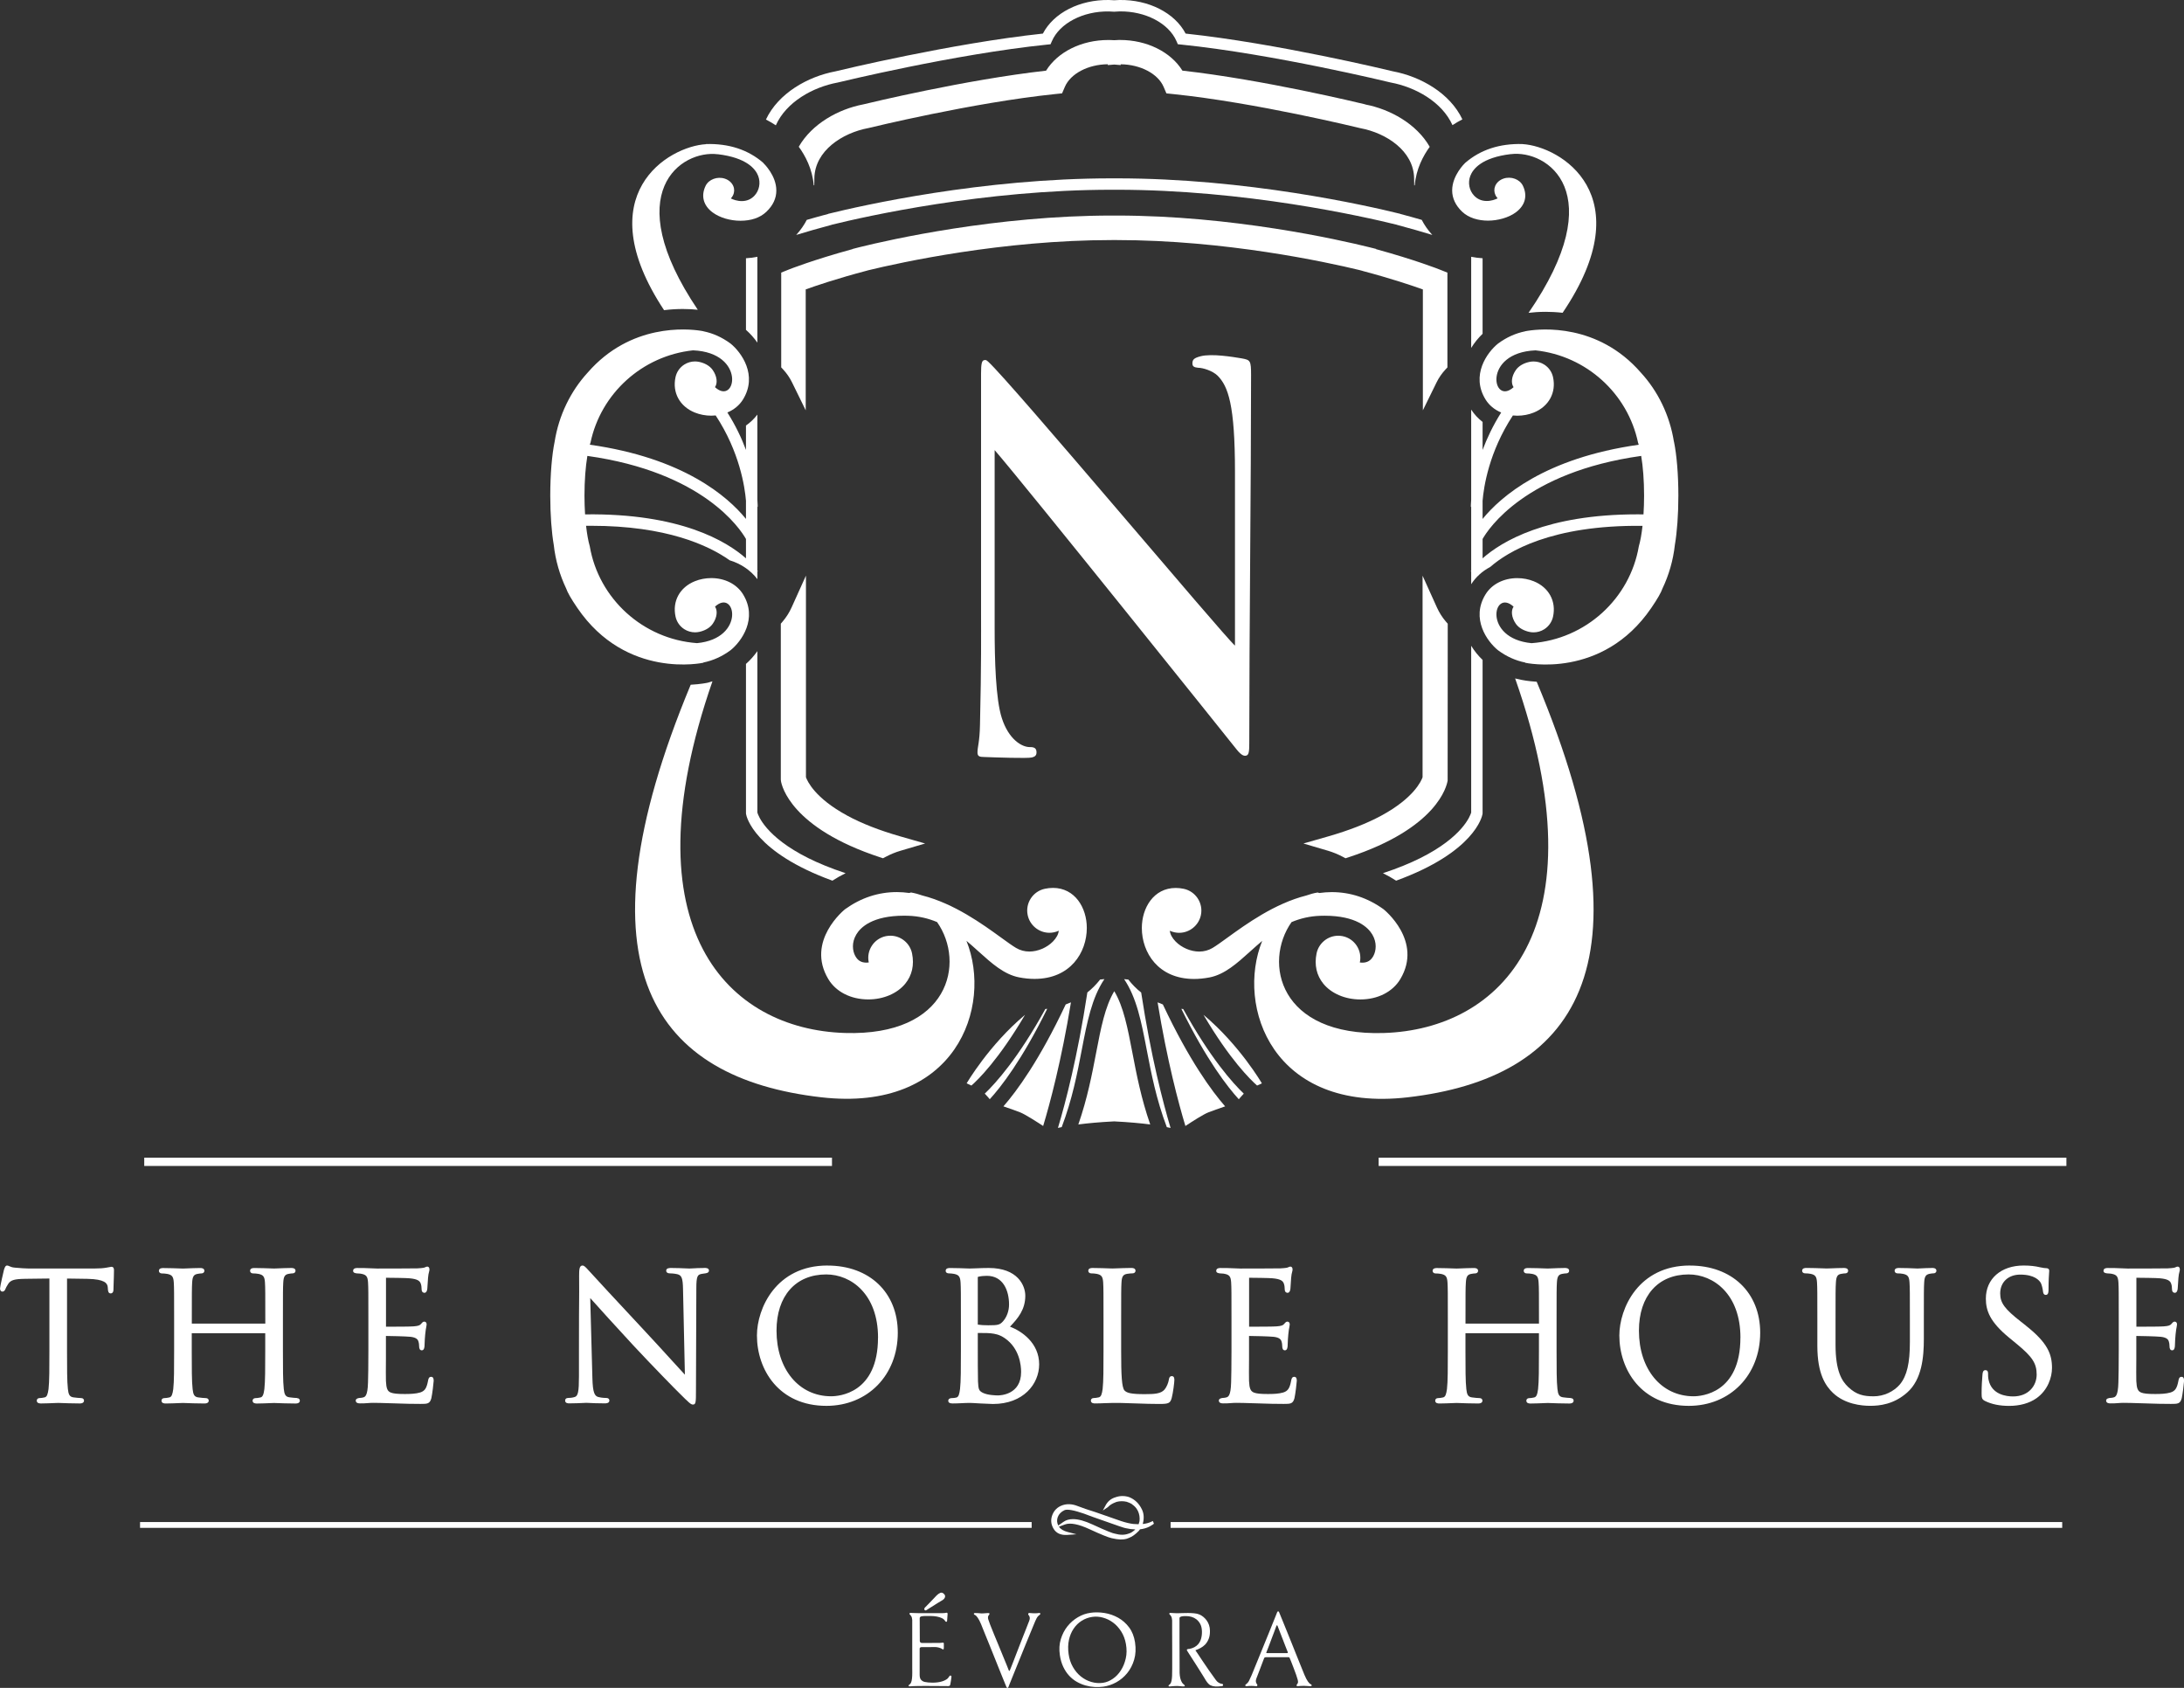 <?xml version="1.0" encoding="UTF-8"?>
<svg id="Camada_2" data-name="Camada 2" xmlns="http://www.w3.org/2000/svg" viewBox="0 0 656.84 507.57">
  <rect x="0" y="0" width="656.84" height="507.57" fill="#333333" stroke="none"/>
  <defs>
    <style>
      .cls-1 {
        fill: #fff;
        stroke-width: 0px;
      }
    </style>
  </defs>
  <g id="Layer_1" data-name="Layer 1">
    <g>
      <path class="cls-1" d="M346.7,457.39l-.45.22c-.72.35-1.59.58-2.6.68.03-.07.06-.14.09-.22.38-1.57.28-2.97-.3-4.15-.86-1.8-2.16-3.05-3.89-3.73-1.4-.45-2.84-.41-4.18.1l-.2.06c-1.17.43-2.06,1.21-2.66,2.33l-.83,1.55,1.46-.97.11-.09c.51-.56,1.23-1.02,2.16-1.37l.39-.16c1.01-.27,2.09-.26,3.05-.03,1.29.45,1.57.7,1.63.76l.09.08c.54.37.96.8,1.29,1.29l.36.61c.45.94.61,2,.49,3.07-.1.39-.19.7-.27.94-.48,0-1-.03-1.57-.08-1.04-.11-2.29-.41-3.7-.87l-7.67-2.67c-2.13-.66-3.97-1.29-5.49-1.88-1.61-.63-3.16-.69-4.56-.18-1.43.52-2.43,1.5-2.97,2.91-.54,1.41-.42,2.8.38,4.13.81,1.36,2.21,1.99,4.17,1.85l2.71-.19-2.63-.68c-1.26-.33-2.15-.86-2.64-1.6l1.81-.67c1.58-.59,4.08-.11,7.36,1.41,3.42,1.58,5.68,2.5,6.71,2.72.99.23,1.86.36,2.6.39h.03c.9-.01,1.47-.08,1.81-.2l.73-.27c.96-.36,1.92-1.04,2.97-2.11.13-.14.25-.3.36-.48,1.02-.11,1.96-.38,2.83-.81l1.07-.65.29-.24-.32-.79ZM318.27,458.74c-.41-.84-.46-1.67-.15-2.53.34-.91,1-1.59,2.03-2.08.19-.09.48-.14.84-.14,1.43,0,3.96.71,7.53,2.12,8.5,3.04,9.72,3.39,10.02,3.43,1.02.23,1.99.36,2.9.38-.12.12-.24.24-.37.35-.62.48-.96.66-1.14.73l-.56.2c-1.16.43-2.49.44-4.15-.03-.49-.07-2.04-.61-6.67-2.75-2.29-1.06-4.26-1.6-5.83-1.6-1.12,0-2.08.27-2.84.8l-1.6,1.11Z"/>
      <rect class="cls-1" x="43.38" y="348.13" width="206.84" height="2.49"/>
      <rect class="cls-1" x="414.63" y="348.13" width="206.84" height="2.49"/>
      <rect class="cls-1" x="42.12" y="457.7" width="268.15" height="1.75"/>
      <rect class="cls-1" x="352.06" y="457.7" width="268.15" height="1.75"/>
      <g>
        <path class="cls-1" d="M33.59,380.93c-.14,0-.3.03-.55.09-.24.05-.57.12-1.01.18-.91.17-2.14.26-3.66.26H8.61c-.64,0-2.65-.11-4.13-.26-.84-.06-1.33-.28-1.68-.44-.24-.11-.44-.2-.67-.2-.51,0-.73.65-.92,1.23l-.03.11s-1.17,4.94-1.17,5.59.38.91.7.91c.63,0,.85-.59.93-.8.16-.36.3-.7.85-1.55.74-1.11,1.86-1.44,5.02-1.49,1.31-.03,2.64-.04,3.96-.05,1.13-.01,2.27-.02,3.39-.04v21.84c0,4.94,0,9.2-.26,11.38-.22,1.56-.46,2.38-1.19,2.53-.56.13-1.12.2-1.49.2-.59,0-.86.39-.86.76,0,.86.97.86,1.28.86,1.13,0,3.11-.08,4.3-.13.46-.02.79-.03.86-.03.06,0,.28,0,.62.02,1.18.04,3.63.14,5.87.14,1.16,0,1.28-.6,1.28-.86,0-.36-.27-.76-.86-.76-.44,0-1.59-.1-2.31-.21-1.22-.16-1.51-.94-1.68-2.51-.26-2.19-.26-6.45-.26-11.38v-21.84c.94.02,1.88.03,2.82.04,1.12.01,2.25.03,3.37.05,5.12.11,5.94,1.32,6.05,2.46,0,.13.02.24.03.35,0,.07.02.14.02.26.04.52.09,1.31.86,1.31.13,0,.81-.05.81-1.12,0-.22.02-.87.05-1.67.05-1.35.11-3.14.11-4.13,0-.29,0-1.07-.7-1.07Z"/>
        <path class="cls-1" d="M89.34,420.4c-.44,0-1.59-.1-2.31-.21-1.22-.16-1.51-.94-1.68-2.51-.26-2.19-.26-6.45-.26-11.38v-9.27c0-8.2,0-9.68.1-11.36.1-1.78.47-2.39,1.58-2.6.65-.11.92-.15,1.25-.15.49,0,.86-.33.86-.76,0-.86-.97-.86-1.28-.86-1.13,0-3.11.08-4.3.13-.46.02-.79.03-.86.03-.06,0-.32,0-.69-.02-1.13-.04-3.48-.13-5.26-.13-.32,0-1.28,0-1.28.86,0,.43.37.76.86.76.45,0,1.31.05,1.7.15,1.42.3,1.81.84,1.92,2.6.1,1.67.1,3.15.1,11.36v.98h-22.1v-.98c0-8.2,0-9.68.1-11.36.1-1.78.47-2.39,1.58-2.6.64-.11.92-.15,1.24-.15.49,0,.86-.33.86-.76,0-.86-.97-.86-1.28-.86-1.13,0-3.11.08-4.3.13-.46.02-.79.03-.87.03-.06,0-.31,0-.69-.02-1.13-.04-3.48-.13-5.26-.13-.32,0-1.28,0-1.28.86,0,.43.37.76.86.76.45,0,1.31.05,1.7.15,1.42.3,1.81.84,1.92,2.6.1,1.67.1,3.15.1,11.36v9.27c0,4.94,0,9.19-.26,11.38-.22,1.56-.46,2.38-1.19,2.53-.56.13-1.11.2-1.49.2-.59,0-.86.39-.86.76,0,.86.97.86,1.28.86,1.13,0,3.11-.08,4.3-.13.46-.02.79-.03.86-.03.06,0,.28,0,.62.02,1.18.04,3.63.14,5.87.14,1.16,0,1.28-.6,1.28-.86,0-.36-.27-.76-.86-.76-.44,0-1.59-.1-2.31-.21-1.22-.16-1.51-.94-1.68-2.51-.26-2.19-.26-6.45-.26-11.38v-5.41h22.1v5.41c0,4.94,0,9.19-.26,11.38-.21,1.56-.46,2.38-1.19,2.53-.56.13-1.12.2-1.49.2-.59,0-.86.39-.86.76,0,.86.97.86,1.28.86,1.13,0,3.11-.08,4.3-.13.46-.02.79-.03.87-.03.06,0,.28,0,.61.02,1.18.04,3.63.14,5.87.14,1.16,0,1.28-.6,1.28-.86,0-.36-.27-.76-.86-.76Z"/>
        <path class="cls-1" d="M129.65,414.03c-.7,0-.83.72-.91,1.15-.43,2.29-.98,3.12-2.38,3.56-1.35.4-3.02.46-4.62.46-2.23,0-3.45-.13-4.21-.44-1.01-.4-1.35-1.21-1.46-3.46-.04-.78-.02-4.18,0-6.67,0-.98,0-1.82,0-2.32v-4.57c1.06,0,6.05.11,7.42.26,1.83.21,2.23.91,2.37,1.44.12.37.19.83.19,1.34,0,.85.27,1.28.81,1.28.69,0,.77-.86.81-1.2.02-.25.03-.56.04-.92.03-.71.06-1.58.17-2.66.1-1.07.23-1.81.33-2.3.06-.33.1-.56.1-.69,0-.82-.59-.86-.7-.86-.4,0-.64.29-.97.69-.4.47-.9.63-2.33.74-.87.08-4.78.1-8.22.1,0-.02,0-.05,0-.09v-14.54s0-.06,0-.09c1.04,0,6.23.06,7.05.16,2.49.22,3.16.82,3.42,1.66.15.39.24.99.24,1.59,0,1.01.6,1.12.86,1.12.27,0,.75-.17.86-1.3.07-.95.12-1.72.16-2.37l.05-.79c.06-.89.2-1.44.31-1.85.07-.27.12-.47.12-.66,0-.85-.5-.91-.65-.91-.26,0-.43.08-.78.26-.04.02-.42.18-2.25.27-1.19.05-11.61.05-12.03.05-3.33-.16-4.73-.16-5.97-.16-.32,0-1.28,0-1.28.86,0,.6.67.7,1.08.75.17.02.36.03.56.04.33.02.7.04.93.11,1.42.3,1.81.84,1.92,2.6.1,1.67.1,3.15.1,11.36v9.27c0,4.71-.05,7.41-.11,9.42-.11,4.19-.91,4.38-1.58,4.54-.23.07-.45.08-.76.11l-.4.04c-.78.13-.95.48-.95.75,0,.86.96.85,1.27.86.79.03,1.54-.03,2.28-.08.55-.04,1.09-.08,1.64-.08,1.4,0,2.97.05,4.49.1.71.02,1.42.04,2.09.06.54.01,1.07.03,1.61.05,1.51.05,3.22.11,6.09.11,2.05,0,2.81,0,3.27-1.71.26-1.09.7-4.73.7-5.21,0-.37,0-1.23-.76-1.23Z"/>
        <path class="cls-1" d="M211.81,381.3c-1.43,0-2.7.07-3.53.12-.43.02-.75.04-.95.04s-.59-.02-1.12-.04c-1.1-.05-2.76-.12-4.36-.12-.48,0-1.49,0-1.49.81,0,.3.15.81,1.18.81.31,0,1.15.03,2.16.25,1.25.32,1.67,1.03,1.72,4.59l.56,25.63c-.91-.98-2.26-2.45-3.85-4.2-2.37-2.6-5.26-5.78-8.01-8.72-8.17-8.75-15.98-17.19-16.77-18.09-.13-.13-.29-.31-.46-.5-.74-.82-1.22-1.32-1.7-1.32-.95,0-1.02,1.22-1.02,3.08.03,4.84.02,5.85,0,7.59-.02,1.91-.05,4.79-.05,14.8v7.8c0,4.64-.27,5.99-1.28,6.27-.65.22-1.49.29-2.02.29-.6,0-.86.38-.86.76,0,.86.9.86,1.28.86,1.65,0,3.24-.08,4.19-.12.42-.02.73-.04.87-.04.13,0,.39.01.76.03,1,.05,2.66.13,4.82.13.34,0,1.39,0,1.39-.86,0-.38-.27-.76-.86-.76-.14,0-1.41,0-2.51-.3-1.07-.32-1.63-1.29-1.74-5.7l-.65-24.04c2.39,2.67,7.64,8.5,12.96,14.23,5.65,6.07,13.22,13.8,13.77,14.29,3.02,3.02,3.54,3.5,4.16,3.5.88,0,.91-.73.91-4.18l.11-30.78c0-3.67.39-4.07,1.48-4.31l.16-.03c.52-.09.81-.13,1.2-.18.79-.11.96-.5.96-.8,0-.81-.94-.81-1.39-.81Z"/>
        <path class="cls-1" d="M248.85,380.56c-15.45,0-21.2,12.91-21.2,21.05,0,10.19,6.54,21.15,20.89,21.15,12.44,0,21.47-9.25,21.47-21.99,0-12.08-8.5-20.2-21.15-20.2ZM264.06,402.24c0,16.79-11.75,17.64-14.1,17.64-9.67,0-16.42-8.12-16.42-19.74,0-10.42,5.73-16.9,14.95-16.9,7.5,0,15.58,5.95,15.58,19.01Z"/>
        <path class="cls-1" d="M303.76,398.94c2.34-2.45,4.6-5.08,4.6-9.29,0-3.1-2.31-8.35-10.98-8.35-1.42,0-2.73.05-3.78.1-.77.03-1.43.06-1.96.06-.06,0-.31,0-.69-.02-1.13-.04-3.48-.13-5.26-.13-.32,0-1.28,0-1.28.86,0,.28.15.76,1.12.76.2,0,1.06.05,1.44.15,1.42.3,1.81.84,1.92,2.6.1,1.67.1,3.15.1,11.36v9.27c0,4.94,0,9.19-.26,11.38-.2,1.46-.39,2.43-1.14,2.58-.48.11-.8.15-1.17.15-1.07,0-1.23.51-1.23.81,0,.54.43.81,1.28.81.95,0,1.84-.04,2.72-.08.82-.04,1.63-.08,2.45-.08.18,0,1.65.05,3.2.16.71.02,1.46.06,2.11.09.75.04,1.38.07,1.7.07,9.11,0,13.88-6,13.88-11.93,0-6.38-5.23-9.99-8.76-11.31ZM296.8,383.66c4.92,0,6.67,4.46,6.67,8.62,0,1.9-.65,3.73-1.79,5.03-.99,1.13-1.58,1.22-4.47,1.22-1.28,0-2.34-.07-3.13-.2,0,0-.01-.04-.01-.15v-14.17s.05-.05.3-.1c.74-.19,1.77-.25,2.42-.25ZM294.08,400.84c2.7,0,3.62.06,3.95.11,1.21.15,2.46.31,4.15,1.45,4.44,3.06,4.92,8.14,4.92,10.18,0,6.85-6.27,7.04-6.99,7.04-.48,0-2.97-.04-4.45-.75-1.36-.66-1.39-1.15-1.53-3.53v-.21c-.06-.78-.06-7.4-.06-11.35v-2.93Z"/>
        <path class="cls-1" d="M352.45,413.81c-.78,0-.88.81-.91,1.06-.16,1.01-.68,2.22-1.27,2.95-1.1,1.32-3.1,1.42-6.04,1.42-4.14,0-5.31-.38-6.01-1.08-.87-.87-1.03-4.8-1.03-11.76v-9.38c0-8.2,0-9.68.1-11.36.1-1.8.48-2.39,1.69-2.6.59-.1,1.3-.15,1.67-.15.49,0,.86-.33.86-.76,0-.86-.97-.86-1.28-.86-1.13,0-3.37.08-4.72.13-.53.02-.9.03-.98.03-.06,0-.31,0-.69-.02-1.13-.04-3.48-.13-5.26-.13-.32,0-1.28,0-1.28.86,0,.43.37.76.86.76.45,0,1.31.05,1.7.15,1.42.3,1.81.84,1.92,2.6.1,1.67.1,3.15.1,11.36v9.27c0,4.94,0,9.19-.26,11.38-.22,1.56-.46,2.38-1.19,2.53-.56.13-1.11.2-1.49.2-.59,0-.86.39-.86.76,0,.86.97.86,1.28.86,1.03,0,1.95-.04,2.83-.08,3.49-.17,6.72-.01,9.8.09,2.29.08,4.44.15,6.65.15,2.82,0,3.28-.21,3.74-1.75.43-1.58.81-4.8.81-5.39,0-.43,0-1.23-.76-1.23Z"/>
        <path class="cls-1" d="M389.23,414.03c-.7,0-.83.72-.91,1.15-.43,2.29-.98,3.12-2.38,3.56-1.35.4-3.02.46-4.62.46-2.23,0-3.45-.13-4.21-.44-1.01-.41-1.35-1.21-1.46-3.46-.04-.78-.02-4.18,0-6.67,0-.98,0-1.82,0-2.32v-4.57c1.06,0,6.05.11,7.42.26,1.83.21,2.23.91,2.37,1.44.12.37.19.83.19,1.34,0,.85.27,1.28.81,1.28.69,0,.77-.86.81-1.2.02-.25.03-.56.04-.92.03-.71.06-1.58.17-2.66.1-1.07.23-1.81.33-2.3.06-.33.1-.56.1-.69,0-.82-.59-.86-.7-.86-.4,0-.64.29-.97.69-.4.47-.9.63-2.33.74-.87.08-4.78.1-8.22.1,0-.02,0-.05,0-.09v-14.54s0-.06,0-.09c1.04,0,6.23.06,7.05.16,2.49.22,3.16.82,3.42,1.66.15.39.24.99.24,1.59,0,1.01.6,1.12.86,1.12.27,0,.75-.17.86-1.3.07-.95.12-1.72.16-2.37l.05-.79c.06-.89.2-1.45.31-1.85.07-.27.12-.47.12-.66,0-.85-.5-.91-.65-.91-.26,0-.43.08-.78.26-.04.02-.42.18-2.25.27-1.19.05-11.61.05-12.03.05-3.33-.16-4.73-.16-5.97-.16-.32,0-1.28,0-1.28.86,0,.6.67.7,1.08.75.17.02.36.03.56.04.33.02.7.04.93.11,1.42.3,1.81.84,1.92,2.6.1,1.67.1,3.15.1,11.36v9.27c0,4.71-.05,7.41-.11,9.42-.11,4.19-.91,4.38-1.58,4.54-.23.07-.45.08-.76.11l-.4.04c-.78.13-.95.48-.95.75,0,.86.96.85,1.27.86.79.03,1.54-.03,2.28-.08.55-.04,1.09-.08,1.64-.08,1.4,0,2.97.05,4.49.1.71.02,1.42.04,2.09.06.54.01,1.06.03,1.61.05,1.51.05,3.22.11,6.09.11,2.05,0,2.81,0,3.27-1.71.26-1.09.7-4.73.7-5.21,0-.37,0-1.23-.76-1.23Z"/>
        <path class="cls-1" d="M472.39,420.4c-.44,0-1.59-.1-2.31-.21-1.22-.16-1.51-.94-1.68-2.51-.26-2.19-.26-6.45-.26-11.38v-9.27c0-8.2,0-9.68.1-11.36.1-1.78.47-2.39,1.58-2.6.65-.11.92-.15,1.25-.15.49,0,.86-.33.86-.76,0-.86-.97-.86-1.28-.86-1.13,0-3.11.08-4.3.13-.46.02-.79.03-.86.03-.06,0-.32,0-.69-.02-1.13-.04-3.48-.13-5.26-.13-.32,0-1.28,0-1.28.86,0,.43.37.76.86.76.45,0,1.31.05,1.7.15,1.42.3,1.81.84,1.92,2.6.11,1.67.11,3.15.11,11.36v.98h-22.1v-.98c0-8.2,0-9.68.11-11.36.1-1.78.47-2.39,1.58-2.6.64-.11.92-.15,1.24-.15.49,0,.86-.33.86-.76,0-.86-.97-.86-1.28-.86-1.13,0-3.11.08-4.3.13-.46.02-.79.03-.87.03-.06,0-.31,0-.69-.02-1.13-.04-3.48-.13-5.26-.13-.32,0-1.28,0-1.28.86,0,.43.37.76.86.76.45,0,1.31.05,1.7.15,1.42.3,1.81.84,1.92,2.6.1,1.67.1,3.15.1,11.36v9.27c0,4.94,0,9.19-.26,11.38-.22,1.56-.46,2.38-1.19,2.53-.56.13-1.11.2-1.49.2-.59,0-.86.39-.86.76,0,.86.97.86,1.28.86,1.13,0,3.11-.08,4.3-.13.46-.02.79-.03.86-.03.06,0,.28,0,.62.02,1.18.04,3.63.14,5.87.14,1.16,0,1.28-.6,1.28-.86,0-.36-.27-.76-.86-.76-.44,0-1.59-.1-2.31-.21-1.22-.16-1.51-.94-1.68-2.51-.26-2.19-.26-6.45-.26-11.38v-5.41h22.1v5.41c0,4.94,0,9.19-.26,11.38-.21,1.56-.46,2.38-1.19,2.53-.56.13-1.11.2-1.48.2-.59,0-.86.39-.86.76,0,.86.97.86,1.28.86,1.13,0,3.11-.08,4.3-.13.46-.02.79-.03.87-.03.06,0,.28,0,.62.02,1.18.04,3.63.14,5.87.14,1.16,0,1.28-.6,1.28-.86,0-.36-.27-.76-.86-.76Z"/>
        <path class="cls-1" d="M508.22,380.56c-15.45,0-21.2,12.91-21.2,21.05,0,10.19,6.54,21.15,20.89,21.15,12.44,0,21.47-9.25,21.47-21.99,0-12.08-8.5-20.2-21.15-20.2ZM523.43,402.24c0,16.79-11.75,17.64-14.1,17.64-9.67,0-16.42-8.12-16.42-19.74,0-10.42,5.73-16.9,14.95-16.9,7.5,0,15.58,5.95,15.58,19.01Z"/>
        <path class="cls-1" d="M581.1,381.3c-1.08,0-2.55.07-3.52.12-.45.02-.79.04-.91.04-.08,0-.35-.01-.73-.03-1.09-.05-3.11-.13-4.85-.13-.32,0-1.28,0-1.28.86,0,.43.37.76.86.76.45,0,1.31.05,1.7.15,1.42.3,1.81.84,1.92,2.6.11,1.67.11,3.15.11,11.36v6.59c0,6.28-.88,10.06-2.95,12.63-1.88,2.24-4.92,3.64-7.94,3.64s-5.18-.45-7.65-2.78c-1.89-1.8-3.82-4.71-3.82-12.7v-7.38c0-8.2,0-9.68.11-11.36.1-1.8.49-2.43,1.58-2.6.64-.11.92-.15,1.24-.15.49,0,.86-.33.86-.76,0-.86-.97-.86-1.28-.86-1.03,0-2.69.06-3.91.11-.64.03-1.14.04-1.31.04-.14,0-.55-.01-1.1-.04-1.24-.04-3.31-.12-4.96-.12-.32,0-1.28,0-1.28.86,0,.43.37.76.86.76.45,0,1.31.05,1.7.15,1.42.3,1.81.84,1.92,2.6.1,1.67.1,3.15.1,11.36v7.69c0,8.55,2.52,12.07,4.72,14.18,3.56,3.36,8.52,3.86,11.16,3.86,2.85,0,7.1-.42,11.15-4.01,4.43-3.93,5-10.66,5-16.08v-5.64c0-8.2,0-9.68.1-11.36.1-1.76.46-2.35,1.58-2.6.64-.11.92-.15,1.24-.15.49,0,.86-.33.86-.76,0-.86-.97-.86-1.28-.86Z"/>
        <path class="cls-1" d="M609.3,398.63l-1.48-1.16c-4.92-3.84-6.26-5.67-6.26-8.51,0-3.39,2.43-5.67,6.04-5.67,4.34,0,5.78,1.79,6.2,2.56.27.5.58,1.87.63,2.48.05.37.13,1.07.86,1.07.81,0,.81-1.08.81-1.65,0-2.8.13-4.47.18-5.18.02-.21.03-.35.03-.41,0-.54-.33-.81-.97-.81-.36,0-.74-.04-1.74-.25-1.54-.37-3.13-.54-5-.54-6.79,0-11.35,3.99-11.35,9.93,0,3.62,1.19,7,7.01,11.78l2.37,1.95c4.63,3.82,5.9,5.79,5.9,9.14s-2.44,6.57-7.1,6.57c-1.91,0-6.45-.49-7.37-5.03-.15-.69-.15-1.4-.15-1.86,0-.28,0-1.02-.81-1.02-.75,0-.83.87-.86,1.26l-.05.63c-.08,1.06-.22,2.85-.22,4.99,0,1.43.05,1.9,1.04,2.4,2.03.99,4.4,1.47,7.25,1.47,3.22,0,6.06-.79,8.21-2.3,3.44-2.44,4.67-6.31,4.67-9.11,0-4.14-1.29-7.55-7.86-12.73Z"/>
        <path class="cls-1" d="M656.08,414.03c-.7,0-.83.72-.91,1.15-.43,2.29-.98,3.12-2.38,3.56-1.35.4-3.02.46-4.62.46-2.23,0-3.45-.13-4.21-.44-1.01-.41-1.35-1.21-1.46-3.46-.04-.78-.02-4.18,0-6.67,0-.98,0-1.82,0-2.32v-4.57c1.06,0,6.05.11,7.42.26,1.83.21,2.23.91,2.37,1.44.12.37.19.83.19,1.34,0,.85.27,1.28.81,1.28.69,0,.77-.86.81-1.2.02-.25.03-.56.04-.92.03-.71.06-1.58.17-2.66.1-1.07.23-1.81.33-2.3.06-.33.1-.56.1-.69,0-.82-.59-.86-.7-.86-.4,0-.64.29-.97.69-.4.47-.9.63-2.33.74-.87.08-4.78.1-8.22.1,0-.02,0-.05,0-.09v-14.54s0-.06,0-.09c1.04,0,6.23.06,7.05.16,2.49.22,3.16.82,3.42,1.66.15.39.24.99.24,1.59,0,1.01.6,1.12.86,1.12.27,0,.75-.17.86-1.3.07-.95.12-1.72.16-2.37l.05-.79c.06-.89.2-1.45.31-1.85.07-.27.12-.47.12-.66,0-.85-.5-.91-.65-.91-.26,0-.43.08-.78.26-.04.02-.42.18-2.25.27-1.19.05-11.61.05-12.03.05-3.33-.16-4.73-.16-5.97-.16-.32,0-1.28,0-1.28.86,0,.6.67.7,1.08.75.17.02.36.03.56.04.33.02.7.04.93.11,1.42.3,1.81.84,1.92,2.6.1,1.67.1,3.15.1,11.36v9.27c0,4.71-.05,7.41-.11,9.42-.11,4.19-.91,4.38-1.58,4.54-.23.07-.45.08-.76.11l-.4.04c-.78.13-.95.48-.95.75,0,.86.98.85,1.27.86.79.03,1.54-.03,2.28-.08.55-.04,1.09-.08,1.64-.08,1.4,0,2.97.05,4.49.1.71.02,1.42.04,2.09.06.54.01,1.06.03,1.61.05,1.51.05,3.22.11,6.09.11,2.05,0,2.81,0,3.27-1.71.26-1.09.7-4.73.7-5.21,0-.37,0-1.23-.76-1.23Z"/>
      </g>
      <g>
        <path class="cls-1" d="M274.37,487.26c-.04-.56-.14-.96-.29-1.21-.16-.24-.29-.41-.41-.51-.14-.12-.18-.23-.14-.35.04-.12.13-.17.29-.17.27,0,.64.01,1.1.04.47.03.95.04,1.45.04h7.02c.31,0,.55-.01.73-.04s.25-.04.23-.04c.15-.04.3-.05.44-.04.13,0,.2.13.2.36l-.15,2.06c0,.19-.07.29-.22.29s-.26-.06-.33-.17c-.23-.41-.58-.72-1.03-.93-.46-.21-.95-.37-1.5-.47-.54-.1-1.09-.15-1.65-.16-.56,0-1.07-.01-1.54-.01-.62,0-1.09.03-1.42.1-.33.07-.51.25-.55.54,0,1.74,0,3.09.02,4.04,0,.95.01,1.64.01,2.07v.75c0,.07,0,.11.03.13-.02.06.02.16.13.29.11.13.28.2.54.2h1c.51,0,1.06,0,1.64-.01.58,0,1.13-.01,1.64-.01h1c.15-.02.28-.03.38-.03s.21-.01.35-.03c.35-.1.52,0,.52.26v1.31c0,.25-.05.4-.16.44-.11.04-.24-.01-.39-.15-.21-.15-.54-.29-.99-.41-.45-.12-.86-.17-1.25-.15-.27,0-.6,0-.97.01-.38.01-.76.01-1.15.01h-1.86c-.21.04-.35.1-.41.19-.06.09-.09.18-.09.28v7.89c0,.68.15,1.18.45,1.5.3.32.67.53,1.12.62.27.06.61.11,1.02.15.41.04.84.06,1.31.06s.95-.03,1.45-.09c.5-.06.97-.15,1.39-.29.45-.13.86-.31,1.23-.54.38-.22.67-.52.89-.89.1-.23.24-.34.44-.32.19.02.28.16.26.41-.04.27-.09.63-.14,1.07-.06.45-.13.83-.2,1.16-.04.23-.12.38-.23.44-.12.06-.28.09-.49.09-.08,0-.35,0-.83-.01-.48,0-1.02-.01-1.64-.01s-1.25,0-1.89-.01-1.17-.01-1.6-.01h-1.38c-.55,0-1.1,0-1.64.01-.54,0-1.03.02-1.47.04s-.73.04-.89.06c-.27.02-.43-.03-.48-.14-.05-.12.02-.24.22-.38.16-.1.29-.24.41-.42.12-.18.21-.45.29-.81.08-.36.13-.83.16-1.42.03-.59.03-1.32.01-2.19v-14.48ZM283.11,481.39c-.37.21-.71.42-1.03.62-.32.2-.63.4-.94.59-.5.33-1,.64-1.48.93-.48.29-.8.49-.96.61-.12.1-.24.14-.36.13-.13-.01-.22-.06-.28-.15-.06-.09-.08-.2-.07-.33,0-.13.08-.27.22-.41.19-.19.48-.48.86-.87s.76-.78,1.15-1.19c.23-.25.47-.5.71-.75.24-.25.49-.51.74-.78.35-.35.71-.61,1.09-.78.38-.17.76-.07,1.15.32.33.33.42.68.26,1.06-.16.38-.5.71-1.05,1Z"/>
        <path class="cls-1" d="M303.77,502.15s.12-.27.29-.71c.17-.43.4-1,.67-1.7s.57-1.48.9-2.34c.33-.86.67-1.74,1.02-2.64s.69-1.78,1.03-2.64c.34-.86.64-1.64.92-2.32.27-.69.49-1.24.65-1.67.16-.42.26-.66.28-.7.15-.39.21-.73.16-1.03-.05-.3-.15-.53-.3-.68-.16-.13-.2-.29-.15-.45.06-.16.2-.24.44-.22.25.02.5.04.74.06.24.02.48.03.71.03.29,0,.53,0,.71-.02.18,0,.39-.03.62-.07.21-.04.35.01.41.15.06.13,0,.27-.2.41-.39.27-.7.63-.93,1.07s-.48,1.01-.75,1.68c-.08.17-.24.57-.49,1.19-.25.62-.57,1.38-.94,2.28-.38.9-.79,1.9-1.23,2.99s-.9,2.21-1.35,3.34-.9,2.23-1.34,3.3c-.44,1.06-.82,2.02-1.16,2.86-.34.84-.61,1.53-.83,2.06-.21.53-.33.83-.35.89-.08.21-.17.32-.28.32s-.21-.08-.31-.23c-.02-.04-.14-.33-.36-.87s-.51-1.24-.86-2.1c-.35-.86-.74-1.84-1.18-2.93-.44-1.09-.89-2.21-1.35-3.37-.46-1.15-.92-2.28-1.36-3.38-.45-1.1-.85-2.1-1.22-3-.37-.9-.67-1.64-.9-2.23-.23-.59-.37-.93-.41-1.03-.37-.87-.71-1.53-1.03-1.99-.32-.45-.59-.72-.8-.8-.21-.08-.33-.19-.36-.33-.03-.14.09-.24.36-.27.19-.02.48,0,.87.03.39.04.76.07,1.1.09.15,0,.33,0,.52-.02.19,0,.39-.02.59-.04.2-.02.39-.03.55-.04.16,0,.28-.01.33-.01.25-.02.38.05.39.2,0,.15-.07.32-.25.49-.12.11-.18.29-.2.52-.02.23,0,.47.09.73.06.21.24.73.55,1.54.31.81.69,1.77,1.15,2.86.45,1.09.93,2.25,1.44,3.48.5,1.23.97,2.38,1.41,3.44.44,1.06.8,1.96,1.1,2.68s.46,1.14.48,1.23c.06.17.13.25.2.22s.15-.12.2-.28Z"/>
        <path class="cls-1" d="M327.95,484.99c1.35-.19,2.76-.17,4.22.06s2.83.71,4.11,1.42c1.28.72,2.38,1.68,3.29,2.9.92,1.22,1.51,2.72,1.79,4.5.29,1.92.2,3.65-.26,5.21-.46,1.56-1.16,2.91-2.09,4.05-.93,1.14-2.03,2.06-3.29,2.76-1.27.7-2.56,1.13-3.87,1.31-.83.12-1.71.15-2.63.1-.92-.05-1.83-.2-2.73-.45s-1.78-.62-2.63-1.1c-.85-.48-1.62-1.1-2.31-1.84-.69-.74-1.28-1.63-1.77-2.66-.49-1.03-.84-2.21-1.03-3.57-.25-1.7-.16-3.29.29-4.76.45-1.47,1.11-2.76,2-3.87.89-1.11,1.94-2.02,3.15-2.73,1.21-.71,2.46-1.15,3.76-1.32ZM321.39,497.39c.19,1.43.62,2.72,1.28,3.88s1.46,2.11,2.41,2.87,2,1.32,3.16,1.65c1.16.34,2.33.42,3.51.25,1.01-.15,1.98-.55,2.93-1.2.95-.65,1.76-1.49,2.42-2.53.67-1.03,1.16-2.23,1.47-3.57.31-1.35.33-2.79.06-4.34-.25-1.43-.73-2.7-1.42-3.79-.7-1.09-1.51-1.99-2.45-2.68-.94-.7-1.96-1.19-3.05-1.49-1.09-.3-2.16-.37-3.21-.22-1.16.17-2.22.57-3.18,1.17-.96.61-1.77,1.4-2.42,2.37-.66.97-1.13,2.09-1.41,3.38-.28,1.29-.32,2.7-.1,4.25Z"/>
        <path class="cls-1" d="M355.82,507.14c-.08,0-.19-.01-.35-.03-.16-.02-.32-.03-.49-.04-.17,0-.34-.02-.51-.04-.17-.02-.31-.03-.42-.03-.08,0-.21,0-.39.01s-.38.02-.58.03-.41.02-.61.04-.38.04-.54.06c-.27.04-.43,0-.48-.13-.05-.13.02-.26.22-.39.15-.1.29-.23.39-.41.11-.17.2-.44.28-.8.08-.36.13-.82.16-1.39.03-.57.04-1.3.04-2.19v-5.21c0-1.03,0-2.09-.01-3.15,0-1.06-.01-2.04-.01-2.92v-3.29c-.04-.56-.14-.96-.29-1.21-.15-.24-.29-.41-.41-.51-.14-.12-.18-.23-.15-.35s.14-.17.29-.17c.27,0,.63.02,1.09.06.45.04.95.05,1.49.03.17,0,.52,0,1.03-.03.51-.02,1.08-.03,1.71-.03s1.25.03,1.87.09c.62.06,1.13.17,1.54.35.39.15.77.38,1.15.68.38.3.72.66,1.03,1.07.31.42.56.89.74,1.42.18.53.28,1.11.28,1.73.02.95-.11,1.76-.38,2.44-.27.68-.64,1.26-1.1,1.74-.39.39-.83.72-1.32.99-.49.27-1.02.5-1.58.7.04.02.25.33.64.93.39.6.88,1.35,1.48,2.23.6.89,1.26,1.85,1.97,2.89.72,1.04,1.41,2.01,2.09,2.92.23.33.51.59.83.78.32.19.64.31.97.35.21,0,.33.1.35.31.02.2-.09.33-.32.36-.27.04-.57.07-.89.1-.32.03-.71.03-1.18.01-.47-.02-.92-.13-1.36-.33s-.92-.69-1.42-1.47c-.16-.27-.4-.68-.74-1.22-.34-.54-.71-1.14-1.12-1.79-.41-.65-.83-1.32-1.28-2.02-.45-.7-.85-1.33-1.22-1.9-.37-.57-.67-1.04-.91-1.42-.24-.38-.37-.58-.39-.62-.06-.1-.08-.19-.06-.28.02-.09.12-.15.29-.19.1-.02.18-.03.25-.04.07,0,.14-.01.22-.01,1.14-.23,2.01-.7,2.61-1.39.42-.48.73-1.05.91-1.71.18-.66.27-1.37.25-2.15-.02-.87-.18-1.6-.48-2.19s-.7-1.08-1.2-1.47c-.43-.33-.91-.57-1.45-.73-.54-.16-1.09-.23-1.65-.23-.21,0-.43,0-.65.01-.22.01-.43.03-.61.07s-.34.1-.48.17-.21.19-.23.35v7.02c0,1.94,0,3.54.02,4.82,0,1.28.01,2.28.01,3v1.58c.02.58.08,1.08.17,1.5.1.42.21.77.35,1.06.13.29.28.52.42.68.15.16.28.29.39.36.19.13.27.27.22.39s-.21.17-.48.13Z"/>
        <path class="cls-1" d="M380.61,498.37c-.08,0-.14.01-.17.03-.12.02-.2.11-.26.26-.02.06-.09.25-.22.57s-.27.7-.43,1.13c-.17.44-.34.9-.52,1.38-.18.48-.36.94-.52,1.36-.17.43-.31.79-.42,1.09s-.18.47-.2.51c-.16.39-.21.73-.16,1.03.05.3.15.53.3.68.14.13.18.29.13.46-.05.17-.19.24-.42.2-.48-.06-.95-.09-1.39-.09-.54,0-1.01.03-1.39.09-.21.02-.35-.04-.41-.17-.06-.13,0-.27.2-.41.39-.27.69-.62.92-1.06.22-.43.48-.99.77-1.67.08-.17.24-.57.49-1.19s.56-1.38.93-2.28c.37-.9.77-1.9,1.22-2.99.45-1.09.9-2.21,1.36-3.34.46-1.13.91-2.23,1.34-3.29.42-1.06.81-2.02,1.15-2.86.34-.84.61-1.53.83-2.06.21-.53.33-.83.35-.89.1-.21.2-.32.3-.32s.2.08.28.23c.02.04.14.33.36.87.22.54.51,1.24.86,2.1.35.86.74,1.84,1.19,2.93s.9,2.22,1.36,3.37.92,2.28,1.36,3.4c.45,1.11.85,2.11,1.21,3,.36.89.66,1.63.9,2.22.24.59.38.93.42,1.03.37.87.71,1.53,1.03,1.97.32.45.59.71.8.78.21.1.33.22.35.36.02.15-.11.23-.38.25-.19.02-.46.01-.8-.03-.34-.04-.73-.06-1.18-.06-.29,0-.63,0-1.02.03s-.66.04-.81.06c-.25.02-.38-.05-.38-.2s.08-.32.23-.49c.23-.21.27-.62.12-1.22-.08-.33-.23-.82-.46-1.47-.23-.65-.48-1.31-.74-2-.26-.69-.5-1.32-.73-1.89-.22-.57-.37-.93-.45-1.09-.06-.1-.1-.18-.13-.25-.03-.07-.15-.1-.36-.1h-6.79ZM387.03,497.12c.17,0,.27-.03.28-.1,0-.07,0-.16-.04-.28-.02-.04-.1-.24-.25-.61-.15-.37-.32-.83-.54-1.38s-.44-1.14-.68-1.77-.47-1.23-.7-1.8-.41-1.06-.57-1.47c-.16-.41-.25-.66-.29-.75-.06-.17-.13-.25-.2-.22s-.14.12-.2.28c-.02.06-.1.27-.23.64-.14.37-.3.81-.49,1.32-.19.51-.41,1.07-.64,1.68-.23.61-.45,1.19-.65,1.74-.2.55-.39,1.03-.55,1.44s-.28.68-.33.81c-.06.15-.1.27-.12.35-.02.08.07.11.26.11h5.95Z"/>
      </g>
      <g>
        <path class="cls-1" d="M254.77,245.24c-9.7-5.25-11.97-10.36-12.38-11.52v-60.62l-4.32,9.57c-.69,1.53-1.62,2.99-2.69,4.24l-.55.64v46.88s.05.47.05.47c.23,1.42,3.01,14.1,29.77,22.89l.92.3.85-.45c1.42-.75,2.89-1.36,4.36-1.79l7.45-2.2-7.47-2.14c-6.25-1.79-11.63-3.89-15.99-6.26Z"/>
        <path class="cls-1" d="M409.78,81.47c8.67,2.3,14.94,4.42,18.15,5.57v36.35l4.12-8.4c.68-1.39,1.61-2.74,2.68-3.88l.58-.62v-28.51l-2.32-.92c-.3-.12-7.23-2.87-19.16-6.14l.02-.07-2.09-.52c-9.01-2.23-41.12-9.51-75.97-9.51h-.65s-.67,0-.67,0c-34.86,0-66.97,7.28-75.97,9.51l-2.09.54v.04c-11.9,3.26-18.84,6.01-19.14,6.13l-2.32.93v28.51l.58.62c1.07,1.15,1.99,2.49,2.67,3.88l4.12,8.41v-36.36c3.21-1.16,9.49-3.28,18.15-5.57l.68-.19c9.68-2.35,40.28-9.08,73.32-9.08h.53s.79,0,.79,0c32.7,0,63.02,6.59,73.02,9.01l.98.26Z"/>
        <path class="cls-1" d="M434.85,186.92c-1.07-1.24-2-2.71-2.69-4.24l-4.32-9.56v60.61c-.4,1.15-2.67,6.26-12.37,11.52-4.37,2.37-9.75,4.47-15.99,6.26l-7.47,2.14,7.45,2.2c1.47.44,2.94,1.04,4.36,1.79l.85.45.92-.3c26.76-8.78,29.54-21.47,29.79-23.07l.03-47.16-.55-.63Z"/>
      </g>
      <path class="cls-1" d="M308.28,305.17c-10.87,9.09-17.56,20.61-17.56,20.61,0,0,.63.28,1.44.66,1.97-1.73,8.2-7.8,16.12-21.27Z"/>
      <path class="cls-1" d="M361.95,305.17c10.87,9.09,17.56,20.61,17.56,20.61,0,0-.63.28-1.44.66-1.97-1.73-8.2-7.8-16.12-21.27Z"/>
      <path class="cls-1" d="M345.93,338.14c-2.72-7.81-4.11-15.04-5.36-21.57-1.45-7.56-2.65-13.76-5.42-18.46h-.06c-2.77,4.7-3.97,10.9-5.42,18.46-1.25,6.53-2.64,13.75-5.36,21.57,2.78-.36,6.31-.7,10.69-.92h.15c4.43.22,7.99.56,10.79.92Z"/>
      <path class="cls-1" d="M371.42,141.91c0-20.17-2.04-25.78-5.27-28.98-1.4-1.37-4.3-2.34-5.81-2.34-1.08-.11-1.72-.32-1.72-1.28,0-1.15.43-1.65,2.47-2.18,3.33-.86,9.68.19,12.37.64,2.58.49,2.8.62,2.8,5.04,0,32.07-.54,77.11-.54,110.71,0,2.3-.11,3.48-.86,3.68-.54.14-1.29.26-3.01-1.91-1.95-2.46-63.81-79.71-72.71-89.94v53.46c0,9.79.32,21.43,2.15,27.1,2.04,6.39,6.02,8.81,8.5,8.75,1.61-.03,1.94.65,1.94,1.61s-.54,1.29-1.4,1.51c-1.29.33-11.08-.02-14.31-.14-1.51,0-2.04-.24-2.04-1.39,0-1.73.65-3.05.75-8.26.43-18.36.32-27.55.32-33.5v-72.11c0-2.88.22-3.9.86-4.06.43-.11.64-.16,1.29.44,7.09,6.5,70.83,82.49,74.22,85.38v-52.24Z"/>
      <path class="cls-1" d="M418.97,21.46c-1.46-.36-34.93-8.43-62.39-11.36C353.33,3.88,345.45-.14,336.68,0c-.5,0-1.02.04-1.57.08-.54-.04-1.06-.07-1.57-.08-8.83-.14-16.65,3.87-19.89,10.1-27.47,2.93-60.93,11-62.39,11.36-8.32,1.56-17.18,6.57-20.9,14.48,1.02.53,2.01,1.11,2.97,1.75,3.12-7.01,11.11-11.48,18.6-12.87l.09-.02c.35-.08,35.05-8.53,62.93-11.39l1-.1.4-.92c2.34-5.4,9.35-9.06,17.13-8.95.51,0,1.04.04,1.61.08h0s0,0,0,0c0,0,0,0,0,0h0c.57-.05,1.1-.08,1.61-.09,7.74-.12,14.79,3.55,17.13,8.95l.4.92,1,.1c27.88,2.86,62.59,11.31,62.93,11.39l.09.02c7.47,1.39,15.44,5.84,18.58,12.82.96-.63,1.96-1.21,2.98-1.74-3.73-7.89-12.57-12.88-20.88-14.44Z"/>
      <path class="cls-1" d="M421.13,64.33v-.03c-10.16-2.52-46.17-10.67-85.27-10.67-.25,0-.5,0-.75,0-.25,0-.5,0-.75,0-39.09,0-75.11,8.16-85.27,10.67v.03c-2.31.61-4.45,1.21-6.45,1.79-.78,1.5-1.81,3.03-3.18,4.53,3.07-.94,6.63-1.97,10.65-3.04v-.02c10.29-2.54,45.77-10.53,84.26-10.53.2,0,.4,0,.6,0h0s.1,0,.15,0c.05,0,.1,0,.15,0h0c.2,0,.4,0,.6,0,38.48,0,73.97,7.99,84.26,10.53v.02c4.01,1.07,7.57,2.1,10.64,3.04-1.37-1.5-2.41-3.03-3.18-4.53-2-.58-4.14-1.18-6.46-1.79Z"/>
      <path class="cls-1" d="M410.59,31.38c-1.87-.45-30.77-7.43-54.98-10.14-3.49-5.63-10.7-9.22-18.76-9.22h-.37c-.44,0-.89.03-1.37.07-.47-.03-.93-.06-1.37-.06h-.43c-8.02,0-15.21,3.58-18.7,9.22-24.21,2.71-53.12,9.69-54.98,10.14-7.49,1.43-15.43,5.82-19.4,12.74,1.93,2.65,4.1,6.66,4.5,11.58h.16s.03-2.1.03-2.1c.14-8.31,8.46-13.64,16.2-15.09l.15-.03c.31-.08,31.25-7.64,56.03-10.2l2.12-.22.84-1.96c1.71-3.97,7-6.74,12.9-6.79l.02.25,1.93-.16,1.93.16.02-.24c5.91.06,11.2,2.83,12.9,6.79l.84,1.96,2.12.22c24.78,2.56,55.72,10.13,56.09,10.22l.14.03c7.68,1.43,16.01,6.76,16.15,15.08l.03,2.1h.16c.4-4.92,2.57-8.93,4.5-11.58-3.97-6.92-11.91-11.31-19.4-12.74Z"/>
      <path class="cls-1" d="M227.78,171.59v-19.18h.09c0-.13,0-.89-.09-2.13v-25.6c-.97,1.27-2.13,2.37-3.43,3.29v7.33c-1.31-3.52-3.11-7.35-5.59-11.26,1.97-.83,3.61-2.15,4.69-3.9,4.51-7.3-.48-14.2-3.74-16.83l-.06-.04c-2.52-1.86-5.24-3.07-8.11-3.65v-.02s-.26-.06-.74-.13c-.03,0-.05,0-.08-.01-3.91-.61-21.05-2.29-33.97,12.58-5.1,5.56-8.67,12.77-9.95,20.82-.8,3.9-1.31,9.71-1.31,16.2,0,5.75.4,10.96,1.05,14.78.52,4.68,1.82,9.11,3.74,13.14.39,1.15,1.44,3.03,3.37,5.85,14.74,21.6,37.9,16.46,37.9,16.46v-.07c2.88-.58,5.6-1.8,8.11-3.65l.06-.04c3.27-2.63,8.26-9.53,3.74-16.83-1.88-3.04-5.45-4.86-9.54-4.86h0c-1.71,0-3.42.32-4.94.94-4.54,1.83-6.82,6.01-5.81,10.64.34,1.57,1.27,2.91,2.62,3.78.97.62,2.09.95,3.24.95.43,0,.86-.05,1.28-.14,1.57-.34,3.13-1.12,4.05-2.44,1.36-1.95,1.48-4,.68-5.15,6.14-5.64,9.36,9.55-5.4,10.98-16.31-1.19-29.58-13.4-32.27-29.14-.46-1.58-.83-3.69-1.11-6.14.52,0,1.03-.01,1.54-.01,22.63,0,35.27,5.86,41.66,10.38,3.36,1.02,6.26,2.98,8.33,5.67v-2.3l.12-.08s-.06-.1-.12-.18ZM224.35,167.9c-5.84-5.16-19.8-13.59-48.39-13.22-.11-1.78-.18-3.66-.18-5.63,0-4.57.33-8.74.87-11.95,34.84,4.88,45.98,21.95,47.7,24.98v5.82ZM224.35,156.05c-5.51-6.77-18.78-18.33-46.96-22.32.07-.23.14-.44.21-.65,3.1-14.73,15.52-26.09,30.83-27.73,16.14.7,12.9,16.86,6.6,11.07.8-1.14.68-3.19-.68-5.15-.92-1.32-2.48-2.1-4.05-2.44-.42-.09-.86-.14-1.28-.14-1.15,0-2.27.33-3.24.95-1.35.87-2.28,2.21-2.62,3.78-1.01,4.63,1.27,8.81,5.81,10.64,1.52.61,3.22.94,4.94.94h0c.45,0,.9-.03,1.33-.07,7.2,10.94,8.77,21.53,9.11,25.64v5.47Z"/>
      <path class="cls-1" d="M229.56,48.97c-4.56-3.95-10.36-5.85-17.24-5.65v.04c-11.17.64-35.68,14.99-12.6,49.91,2.1-.26,4.01-.35,5.65-.35,1.76,0,3.28.1,4.49.23-23.96-35.52-4.82-48.16,6.01-46.76l-.02-.02c8.75,1.04,11.39,4.48,12.17,6.52.79,2.06.35,4.4-1.13,5.97-.99,1.04-2.23,1.58-3.69,1.61-1.46.02-2.75-.46-3.4-.8.27-.28.49-.6.65-.94.44-.89.47-1.88.08-2.79-.43-1.02-1.36-1.83-2.54-2.22-2.24-.74-4.83.22-5.77,2.14-1.48,3.04-.69,5.98,2.16,8.06,2.12,1.55,5.24,2.46,8.31,2.46s5.83-.82,7.79-2.69c2-1.9,3.01-4.06,3-6.41,0-4.53-3.76-8.12-3.94-8.29Z"/>
      <path class="cls-1" d="M316.63,267.01c-.76,0-1.55.08-2.35.25-3.61.74-5.95,4.28-5.21,7.89.63,3.1,3.39,5.35,6.55,5.35.45,0,.9-.05,1.34-.14.5-.1.99-.26,1.46-.48-.09,1.05-.71,2.19-1.76,3.26-1.83,1.85-4.54,3-7.07,3-1.44,0-2.78-.36-3.99-1.07-1.13-.67-2.71-1.81-4.54-3.14-5.58-4.05-14.14-10.23-23.65-12.64-1.09-.39-2.23-.7-3.42-.91l-.52.15c-1.23-.16-2.47-.27-3.71-.27-5.6,0-10.83,1.72-15.6,5.15-.12.09-11.93,9.54-5.03,21.04,2.29,3.81,6.78,6.09,12,6.09,4.55,0,8.71-1.77,11.13-4.73,2.04-2.5,2.75-5.65,2.04-9.11-.63-3.08-3.37-5.32-6.51-5.32-.45,0-.9.05-1.34.13-3.59.73-5.92,4.25-5.18,7.84,0,.03.01.06.02.08-.22.03-.47.05-.72.05-1.55,0-2.62-.65-3.37-2.05-.8-1.5-1.13-3.98.36-6.46,1.26-2.1,4.79-5.61,14.36-5.61.37,0,.74,0,1.12.02,3.31.09,6.2.81,8.79,1.9,8.57,12.17,3.74,34.33-27.74,33.35-34.84-1.09-65.8-30.95-39.82-105.74-.17.05-.35.1-.52.14-.28.11-.56.19-.86.26-.25.06-2.17.46-5.16.62-35.69,85.74-10.38,118.34,39.18,124.05,40.61,4.68,51.72-27.28,43.75-47.04,1.26,1.05,2.46,2.13,3.63,3.19,3.95,3.56,7.67,6.93,12.23,7.8,1.6.31,3.15.46,4.62.46,10.8,0,15.72-7.95,15.72-15.34,0-5.98-3.51-12.03-10.21-12.03Z"/>
      <path class="cls-1" d="M227.78,103.03v-25.81c-1.13.23-2.28.37-3.43.44v21.53c1.26,1.12,2.43,2.41,3.43,3.84Z"/>
      <path class="cls-1" d="M445.89,100.38v-22.72c-1.15-.07-2.3-.21-3.43-.44v27.41c.97-1.58,2.14-3.01,3.43-4.25Z"/>
      <path class="cls-1" d="M457.91,43.36v-.04c-6.86-.2-12.67,1.7-17.25,5.66-.16.15-3.91,3.74-3.92,8.27,0,2.35,1.01,4.51,3,6.41,1.96,1.87,4.86,2.69,7.79,2.69s6.19-.9,8.31-2.46c2.85-2.08,3.64-5.02,2.16-8.06-.94-1.92-3.52-2.88-5.77-2.14-1.18.39-2.11,1.2-2.54,2.22-.38.9-.35,1.89.08,2.79.17.34.39.66.65.94-.66.34-1.94.83-3.4.8-1.46-.03-2.7-.57-3.68-1.61-1.48-1.56-1.93-3.9-1.13-5.97.79-2.04,3.42-5.48,12.17-6.52l-.02.02c10.92-1.41,30.31,11.47,5.35,47.72,1.31-.16,3.05-.31,5.15-.31,1.49,0,3.22.08,5.1.29,24.01-35.52-.8-50.08-12.06-50.73Z"/>
      <path class="cls-1" d="M503.44,132.86c-1.28-8.05-4.85-15.26-9.95-20.81-12.92-14.87-30.07-13.2-33.97-12.58-.03,0-.05,0-.08.01-.48.08-.74.13-.74.13v.02c-2.88.58-5.6,1.8-8.11,3.65l-.06.04c-3.27,2.63-8.26,9.53-3.74,16.83,1.08,1.74,2.72,3.07,4.69,3.9-2.47,3.91-4.27,7.74-5.59,11.26v-8.43c-1.34-1.03-2.5-2.28-3.43-3.71v27.11c-.1,1.24-.1,2-.1,2.14h.1s0,19.18,0,19.18c-.06.08-.1.15-.12.18l.12.08v3.82c1.42-2.2,3.39-3.96,5.72-5.18,5.26-4.61,18.4-12.68,45.81-12.37-.27,2.45-.65,4.56-1.11,6.14-2.69,15.74-15.96,27.95-32.27,29.14-14.76-1.43-11.54-16.62-5.4-10.98-.8,1.14-.68,3.19.68,5.15.92,1.32,2.48,2.09,4.05,2.44.42.09.86.14,1.28.14,1.15,0,2.27-.33,3.24-.95,1.35-.87,2.28-2.21,2.62-3.78,1.01-4.63-1.27-8.81-5.81-10.64-1.52-.61-3.22-.94-4.94-.94h0c-4.1,0-7.66,1.82-9.54,4.86-4.51,7.3.48,14.2,3.74,16.83l.06.04c2.52,1.86,5.23,3.07,8.11,3.65v.07s23.16,5.14,37.91-16.46c1.93-2.82,2.98-4.7,3.37-5.85,1.92-4.02,3.22-8.45,3.74-13.14.65-3.83,1.05-9.04,1.05-14.78,0-6.49-.51-12.3-1.31-16.2ZM445.89,150.58c.34-4.11,1.91-14.7,9.11-25.64.44.04.88.07,1.33.07h0c1.71,0,3.42-.32,4.94-.94,4.54-1.83,6.82-6.01,5.81-10.64-.34-1.57-1.27-2.91-2.62-3.78-.97-.62-2.09-.95-3.24-.95-.43,0-.86.05-1.28.14-1.57.34-3.13,1.12-4.05,2.44-1.36,1.95-1.48,4-.68,5.15-6.3,5.78-9.54-10.37,6.6-11.07,15.31,1.64,27.73,13.01,30.83,27.73.07.2.14.42.21.65-28.18,3.99-41.45,15.56-46.96,22.32v-5.47ZM494.28,154.68c-.63,0-1.25-.01-1.87-.01-27.34,0-40.81,8.18-46.52,13.23v-5.82c1.72-3.04,12.87-20.1,47.7-24.98.54,3.21.87,7.38.87,11.95,0,1.97-.07,3.85-.18,5.63Z"/>
      <path class="cls-1" d="M462.15,205.01c-2.67-.17-4.36-.52-4.59-.57l-1.88-.42c26.53,75.44-4.53,105.52-39.51,106.62-31.49.99-36.31-21.17-27.74-33.35,2.6-1.09,5.48-1.81,8.79-1.9.38-.01.76-.02,1.12-.02,9.56,0,13.1,3.52,14.36,5.61,1.49,2.48,1.16,4.96.36,6.46-.75,1.4-1.82,2.05-3.37,2.05-.25,0-.49-.02-.72-.05,0-.03.01-.06.02-.08.73-3.59-1.59-7.11-5.18-7.84-.44-.09-.89-.13-1.34-.13-3.14,0-5.88,2.24-6.51,5.32-.71,3.46,0,6.61,2.04,9.11,2.42,2.96,6.58,4.73,11.13,4.73,5.23,0,9.71-2.28,12-6.09,6.91-11.5-4.91-20.95-5.03-21.04-4.76-3.43-10-5.15-15.6-5.15-1.25,0-2.48.11-3.71.27l-.52-.15c-1.19.2-2.33.51-3.43.91-9.51,2.41-18.07,8.6-23.65,12.64-1.83,1.33-3.41,2.47-4.54,3.14-1.21.71-2.55,1.07-3.99,1.07-2.53,0-5.24-1.15-7.07-3-1.05-1.07-1.67-2.21-1.76-3.26.46.21.95.38,1.46.48.44.09.89.14,1.34.14,3.16,0,5.91-2.25,6.55-5.35.74-3.61-1.6-7.15-5.21-7.89-.8-.16-1.59-.25-2.35-.25-6.7,0-10.21,6.05-10.21,12.03,0,7.39,4.92,15.34,15.72,15.34,1.47,0,3.03-.16,4.62-.46,4.56-.88,8.28-4.24,12.23-7.8,1.17-1.05,2.37-2.13,3.63-3.19-7.97,19.76,3.14,51.72,43.75,47.04,49.73-5.73,75.05-38.54,38.81-124.96Z"/>
      <path class="cls-1" d="M327.02,298.46c-2.92,19.23-6.59,33.22-8.84,40.72.34-.08.72-.15,1.13-.24,3.19-8.41,4.7-16.25,6.04-23.26,1.6-8.34,3.01-15.63,6.8-21.25-.43.03-.86.09-1.29.13-1.11,1.43-2.39,2.74-3.85,3.89Z"/>
      <path class="cls-1" d="M339.37,294.57c-.43-.05-.86-.11-1.29-.13,3.79,5.62,5.2,12.91,6.8,21.25,1.35,7.01,2.85,14.85,6.04,23.26.41.08.79.16,1.13.24-2.24-7.51-5.91-21.5-8.84-40.72-1.46-1.15-2.74-2.46-3.85-3.89Z"/>
      <path class="cls-1" d="M314.38,303.44c-8.14,14.77-14.93,22.3-18.21,25.43.5.51,1.05,1.15,1.5,1.68,3.24-3.53,9.63-11.64,17.28-27.19-.19.02-.38.05-.57.07Z"/>
      <path class="cls-1" d="M355.86,303.44c-.19-.02-.38-.05-.57-.07,7.65,15.55,14.04,23.66,17.28,27.19.45-.53,1-1.17,1.5-1.68-3.28-3.14-10.06-10.67-18.21-25.43Z"/>
      <path class="cls-1" d="M254.32,262.58c-4.55-1.5-8.25-3.05-11.22-4.53-12.86-6.42-15.08-12.85-15.32-13.71v-48.53c-1.01,1.43-2.17,2.72-3.43,3.84v44.88l.03.3c.13.75,2.45,11.43,25.97,20,1.3-.84,2.62-1.59,3.97-2.25Z"/>
      <path class="cls-1" d="M442.46,194.21v50.13c-.25.86-2.46,7.29-15.32,13.71-2.97,1.48-6.67,3.03-11.22,4.53,1.35.66,2.68,1.41,3.97,2.25,23.53-8.57,25.84-19.25,25.97-20l.03-.3v-46.08c-1.29-1.24-2.46-2.67-3.43-4.25Z"/>
      <path class="cls-1" d="M320.51,302.05c-7.92,16.84-14.74,26.09-18.73,30.65,1.84.63,3.97,1.38,5.03,1.8,1.47.58,4.8,2.71,6.92,4.1,2.02-6.7,5.49-19.58,8.36-37.18-.51.23-1.04.44-1.58.63Z"/>
      <path class="cls-1" d="M348.15,301.42c2.87,17.6,6.34,30.48,8.36,37.18,2.12-1.4,5.45-3.53,6.92-4.1,1.06-.42,3.19-1.16,5.03-1.8-3.99-4.56-10.81-13.81-18.73-30.65-.54-.19-1.07-.4-1.58-.63Z"/>
    </g>
  </g>
</svg>